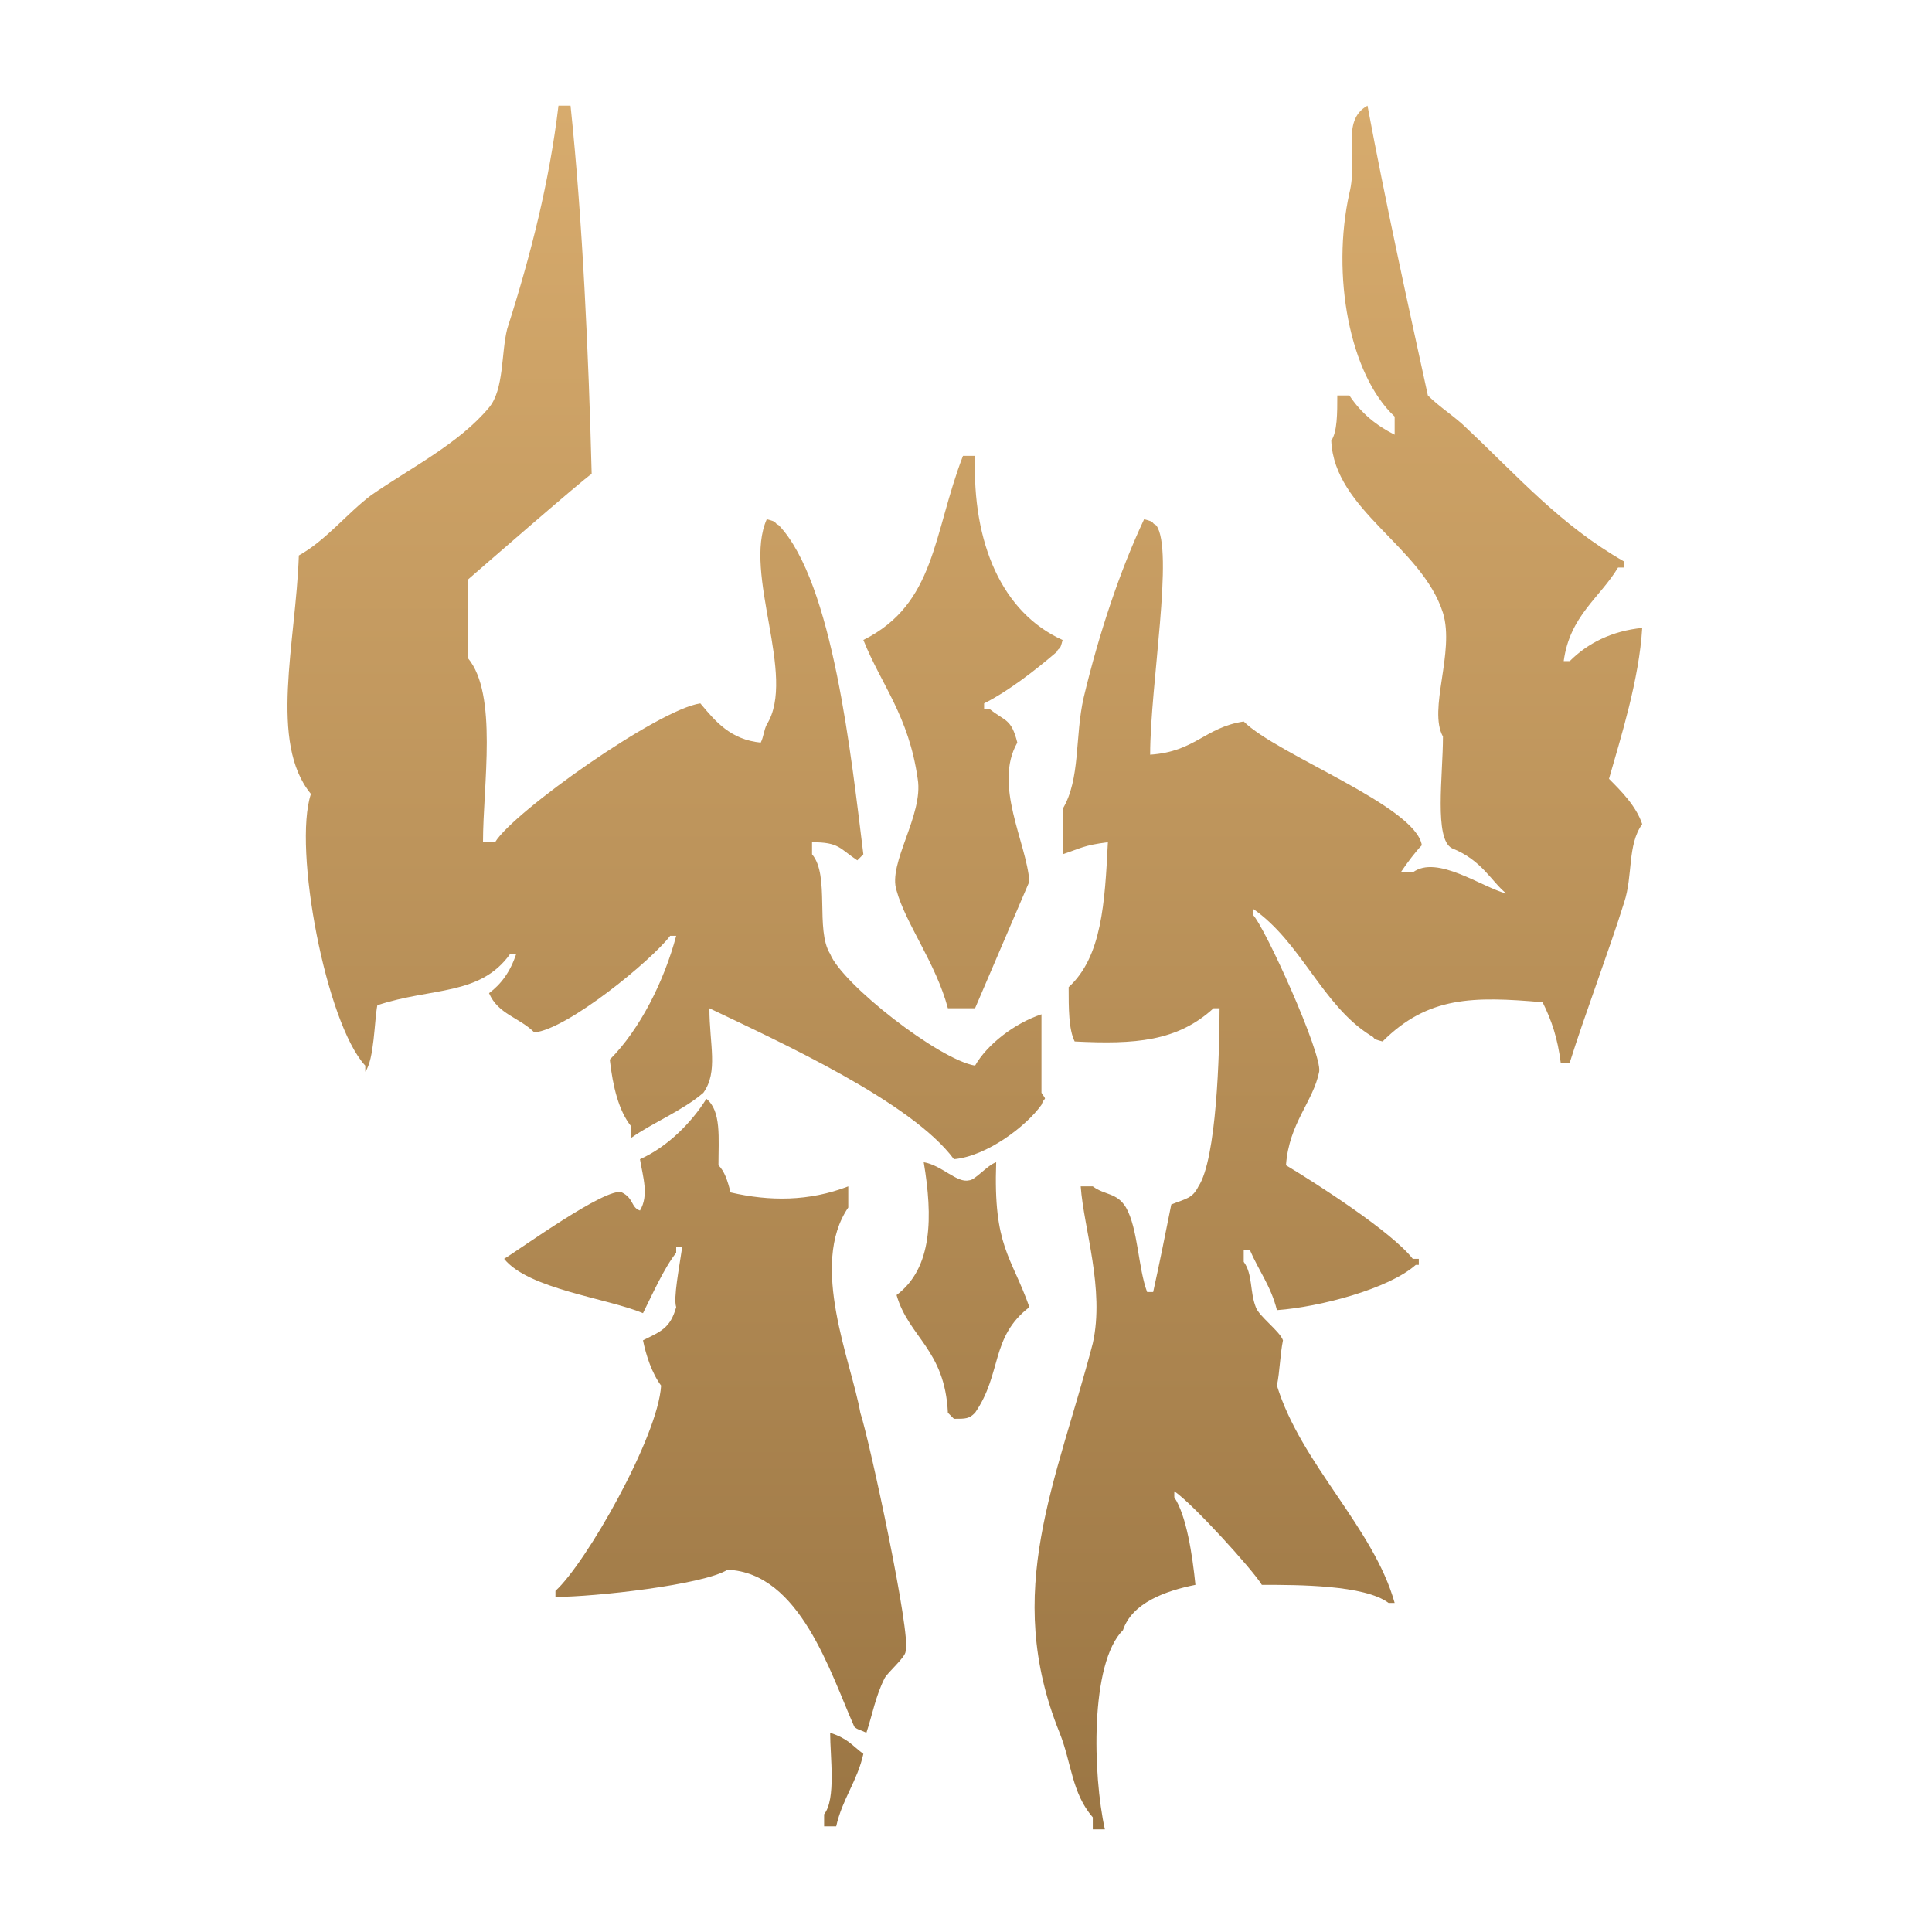 <?xml version="1.0" encoding="utf-8"?>
<!-- Generator: Adobe Illustrator 25.4.1, SVG Export Plug-In . SVG Version: 6.00 Build 0)  -->
<svg version="1.1" id="class-icons" xmlns="http://www.w3.org/2000/svg" xmlns:xlink="http://www.w3.org/1999/xlink" x="0px"
	 y="0px" viewBox="0 0 64 64" style="enable-background:new 0 0 64 64;" xml:space="preserve">
<style type="text/css">
	.st0{fill:url(#SVGID_1_);}
</style>
<g id="barbarian">
	<g>
		<linearGradient id="SVGID_1_" gradientUnits="userSpaceOnUse" x1="32" y1="60.468" x2="32" y2="3.532">
			<stop  offset="0" style="stop-color:#9B7644"/>
			<stop  offset="1" style="stop-color:#D7AB6D"/>
		</linearGradient>
		<path class="st0" d="M22.2,31h0.2c-0.4,1.5-1.2,3.1-2.2,4.1c0.1,0.9,0.3,1.7,0.7,2.2v0.4c0.7-0.5,1.7-0.9,2.4-1.5
			c0.5-0.7,0.2-1.6,0.2-2.8c2.3,1.1,6.7,3.1,8.1,5c1.1-0.1,2.4-1.1,2.9-1.8c0.1-0.3,0.2-0.1,0-0.4v-2.6c-0.9,0.3-1.8,1-2.2,1.7
			c-1.2-0.2-4.4-2.7-4.8-3.7c-0.5-0.8,0-2.6-0.6-3.3v-0.4c0.9,0,0.9,0.2,1.5,0.6c0.2-0.2,0,0,0.2-0.2c-0.4-3.2-1-9-2.8-10.9
			c-0.2-0.1,0-0.1-0.4-0.2c-0.8,1.8,1,5.2,0,6.8c-0.1,0.2-0.1,0.4-0.2,0.6c-1-0.1-1.5-0.7-2-1.3c-1.4,0.2-6.2,3.6-6.8,4.6h-0.4
			C16,26,16.5,23,15.5,21.8v-2.6c0,0,3.9-3.4,4.1-3.5c-0.1-3.9-0.3-8.4-0.7-12.2h-0.4c-0.3,2.5-0.9,4.9-1.7,7.4
			c-0.2,0.8-0.1,2-0.6,2.6c-1,1.2-2.6,2-3.9,2.9c-0.8,0.6-1.5,1.5-2.4,2c-0.1,2.9-1,6.2,0.4,7.9c-0.6,1.8,0.5,7.6,1.8,9v0.2
			c0.3-0.4,0.3-1.7,0.4-2.2c1.8-0.6,3.4-0.3,4.4-1.7h0.2c-0.2,0.6-0.5,1-0.9,1.3c0.3,0.7,1,0.8,1.5,1.3C18.8,34.1,21.6,31.8,22.2,31
			z M53.3,25.8c0.4-1.4,1-3.3,1.1-5c-1,0.1-1.8,0.5-2.4,1.1h-0.2c0.2-1.5,1.2-2.1,1.8-3.1h0.2v-0.2c-2.1-1.2-3.5-2.8-5.2-4.4
			c-0.4-0.4-0.9-0.7-1.3-1.1c-0.7-3.2-1.4-6.4-2-9.6c-0.9,0.5-0.3,1.7-0.6,2.9c-0.6,2.7,0,6,1.5,7.4v0.6c-0.6-0.3-1.1-0.7-1.5-1.3
			h-0.4c0,0.6,0,1.2-0.2,1.5c0.1,2.3,3,3.5,3.7,5.7c0.4,1.3-0.5,3.2,0,4.1c0,1.3-0.3,3.4,0.3,3.7c1,0.4,1.3,1.1,1.8,1.5
			c-0.8-0.2-2.3-1.3-3.1-0.7h-0.4c0.2-0.3,0.5-0.7,0.7-0.9c-0.2-1.3-4.8-3-5.9-4.1c-1.3,0.2-1.6,1-3.1,1.1c0-2.3,0.8-6.8,0.2-7.6
			c-0.2-0.1,0-0.1-0.4-0.2c-0.8,1.7-1.5,3.8-2,5.9c-0.3,1.3-0.1,2.7-0.7,3.7v1.5c0.6-0.2,0.7-0.3,1.5-0.4c-0.1,2-0.2,3.8-1.3,4.8
			c0,0.7,0,1.4,0.2,1.8c2,0.1,3.4,0,4.6-1.1h0.2c0,1.5-0.1,5-0.7,5.9c-0.2,0.4-0.4,0.4-0.9,0.6c-0.2,1-0.4,2-0.6,2.9H38
			c-0.3-0.8-0.3-2.1-0.7-2.8c-0.3-0.5-0.7-0.4-1.1-0.7h-0.4c0.1,1.4,0.8,3.4,0.4,5.2c-1.2,4.6-3,8.2-1.1,12.9c0.4,1,0.4,2,1.1,2.8
			v0.4h0.4c-0.4-1.8-0.5-5.5,0.6-6.6c0.3-0.9,1.4-1.3,2.4-1.5c-0.1-1-0.3-2.3-0.7-2.9v-0.2c0.6,0.4,2.6,2.6,2.9,3.1
			c1.2,0,3.4,0,4.2,0.6h0.2c-0.7-2.5-3.1-4.6-3.9-7.2c0.1-0.5,0.1-1,0.2-1.5c-0.1-0.3-0.8-0.8-0.9-1.1c-0.2-0.5-0.1-1.1-0.4-1.5
			v-0.4h0.2c0.3,0.7,0.7,1.2,0.9,2c1.4-0.1,3.7-0.7,4.6-1.5H47v-0.2h-0.2c-0.7-0.9-3.2-2.5-4.2-3.1c0.1-1.4,0.9-2.1,1.1-3.1
			c0.1-0.6-1.8-4.8-2.2-5.2v-0.2c1.6,1.1,2.3,3.2,3.9,4.2c0.2,0.1,0,0.1,0.4,0.2c1.5-1.5,3-1.5,5.3-1.3c0.3,0.6,0.5,1.2,0.6,2H52
			c0.5-1.6,1.3-3.7,1.8-5.3c0.3-0.9,0.1-1.9,0.6-2.6C54.2,26.7,53.7,26.2,53.3,25.8z M29.7,29.5c0.3,1.1,1.3,2.4,1.7,3.9h0.9
			l1.8-4.2c-0.1-1.3-1.2-3.2-0.4-4.6c-0.2-0.8-0.4-0.7-0.9-1.1h-0.2v-0.2c0.8-0.4,1.7-1.1,2.4-1.7c0.1-0.2,0.1,0,0.2-0.4
			c-2-0.9-3-3.2-2.9-6.1h-0.4c-1,2.6-0.9,4.9-3.3,6.1c0.6,1.5,1.5,2.5,1.8,4.6C30.6,27,29.4,28.6,29.7,29.5z M28.1,40v-0.7
			c-1.3,0.5-2.6,0.5-3.9,0.2c-0.1-0.4-0.2-0.7-0.4-0.9c0-0.9,0.1-1.8-0.4-2.2c-0.5,0.8-1.3,1.6-2.2,2c0.1,0.6,0.3,1.2,0,1.7
			c-0.3-0.1-0.2-0.4-0.6-0.6c-0.5-0.2-3.4,1.9-3.9,2.2c0.8,1,3.4,1.3,4.6,1.8c0.3-0.6,0.7-1.5,1.1-2v-0.2h0.2
			c-0.1,0.7-0.3,1.7-0.2,2c-0.2,0.7-0.5,0.8-1.1,1.1c0.1,0.5,0.3,1.1,0.6,1.5c-0.1,1.7-2.5,5.9-3.5,6.8v0.2c1.3,0,4.9-0.4,5.7-0.9
			c2.4,0.1,3.4,3.4,4.2,5.2c0.1,0.1,0.2,0.1,0.4,0.2c0.2-0.6,0.3-1.2,0.6-1.8c0.1-0.2,0.7-0.7,0.7-0.9c0.2-0.5-1.2-7-1.5-7.9
			C28.2,45.1,26.8,41.9,28.1,40z M32.1,39.1c-0.4,0.1-0.9-0.5-1.5-0.6c0.3,1.8,0.3,3.5-0.9,4.4c0.4,1.4,1.6,1.8,1.7,3.9
			c0.2,0.2,0,0,0.2,0.2c0.4,0,0.5,0,0.7-0.2c0.9-1.3,0.5-2.5,1.8-3.5c-0.6-1.7-1.2-2-1.1-4.8C32.7,38.6,32.3,39.1,32.1,39.1z
			 M27.3,60.1v0.4h0.4c0.2-0.9,0.7-1.5,0.9-2.4c-0.4-0.3-0.5-0.5-1.1-0.7C27.5,58.2,27.7,59.6,27.3,60.1z"/>
	</g>
</g>
</svg>
